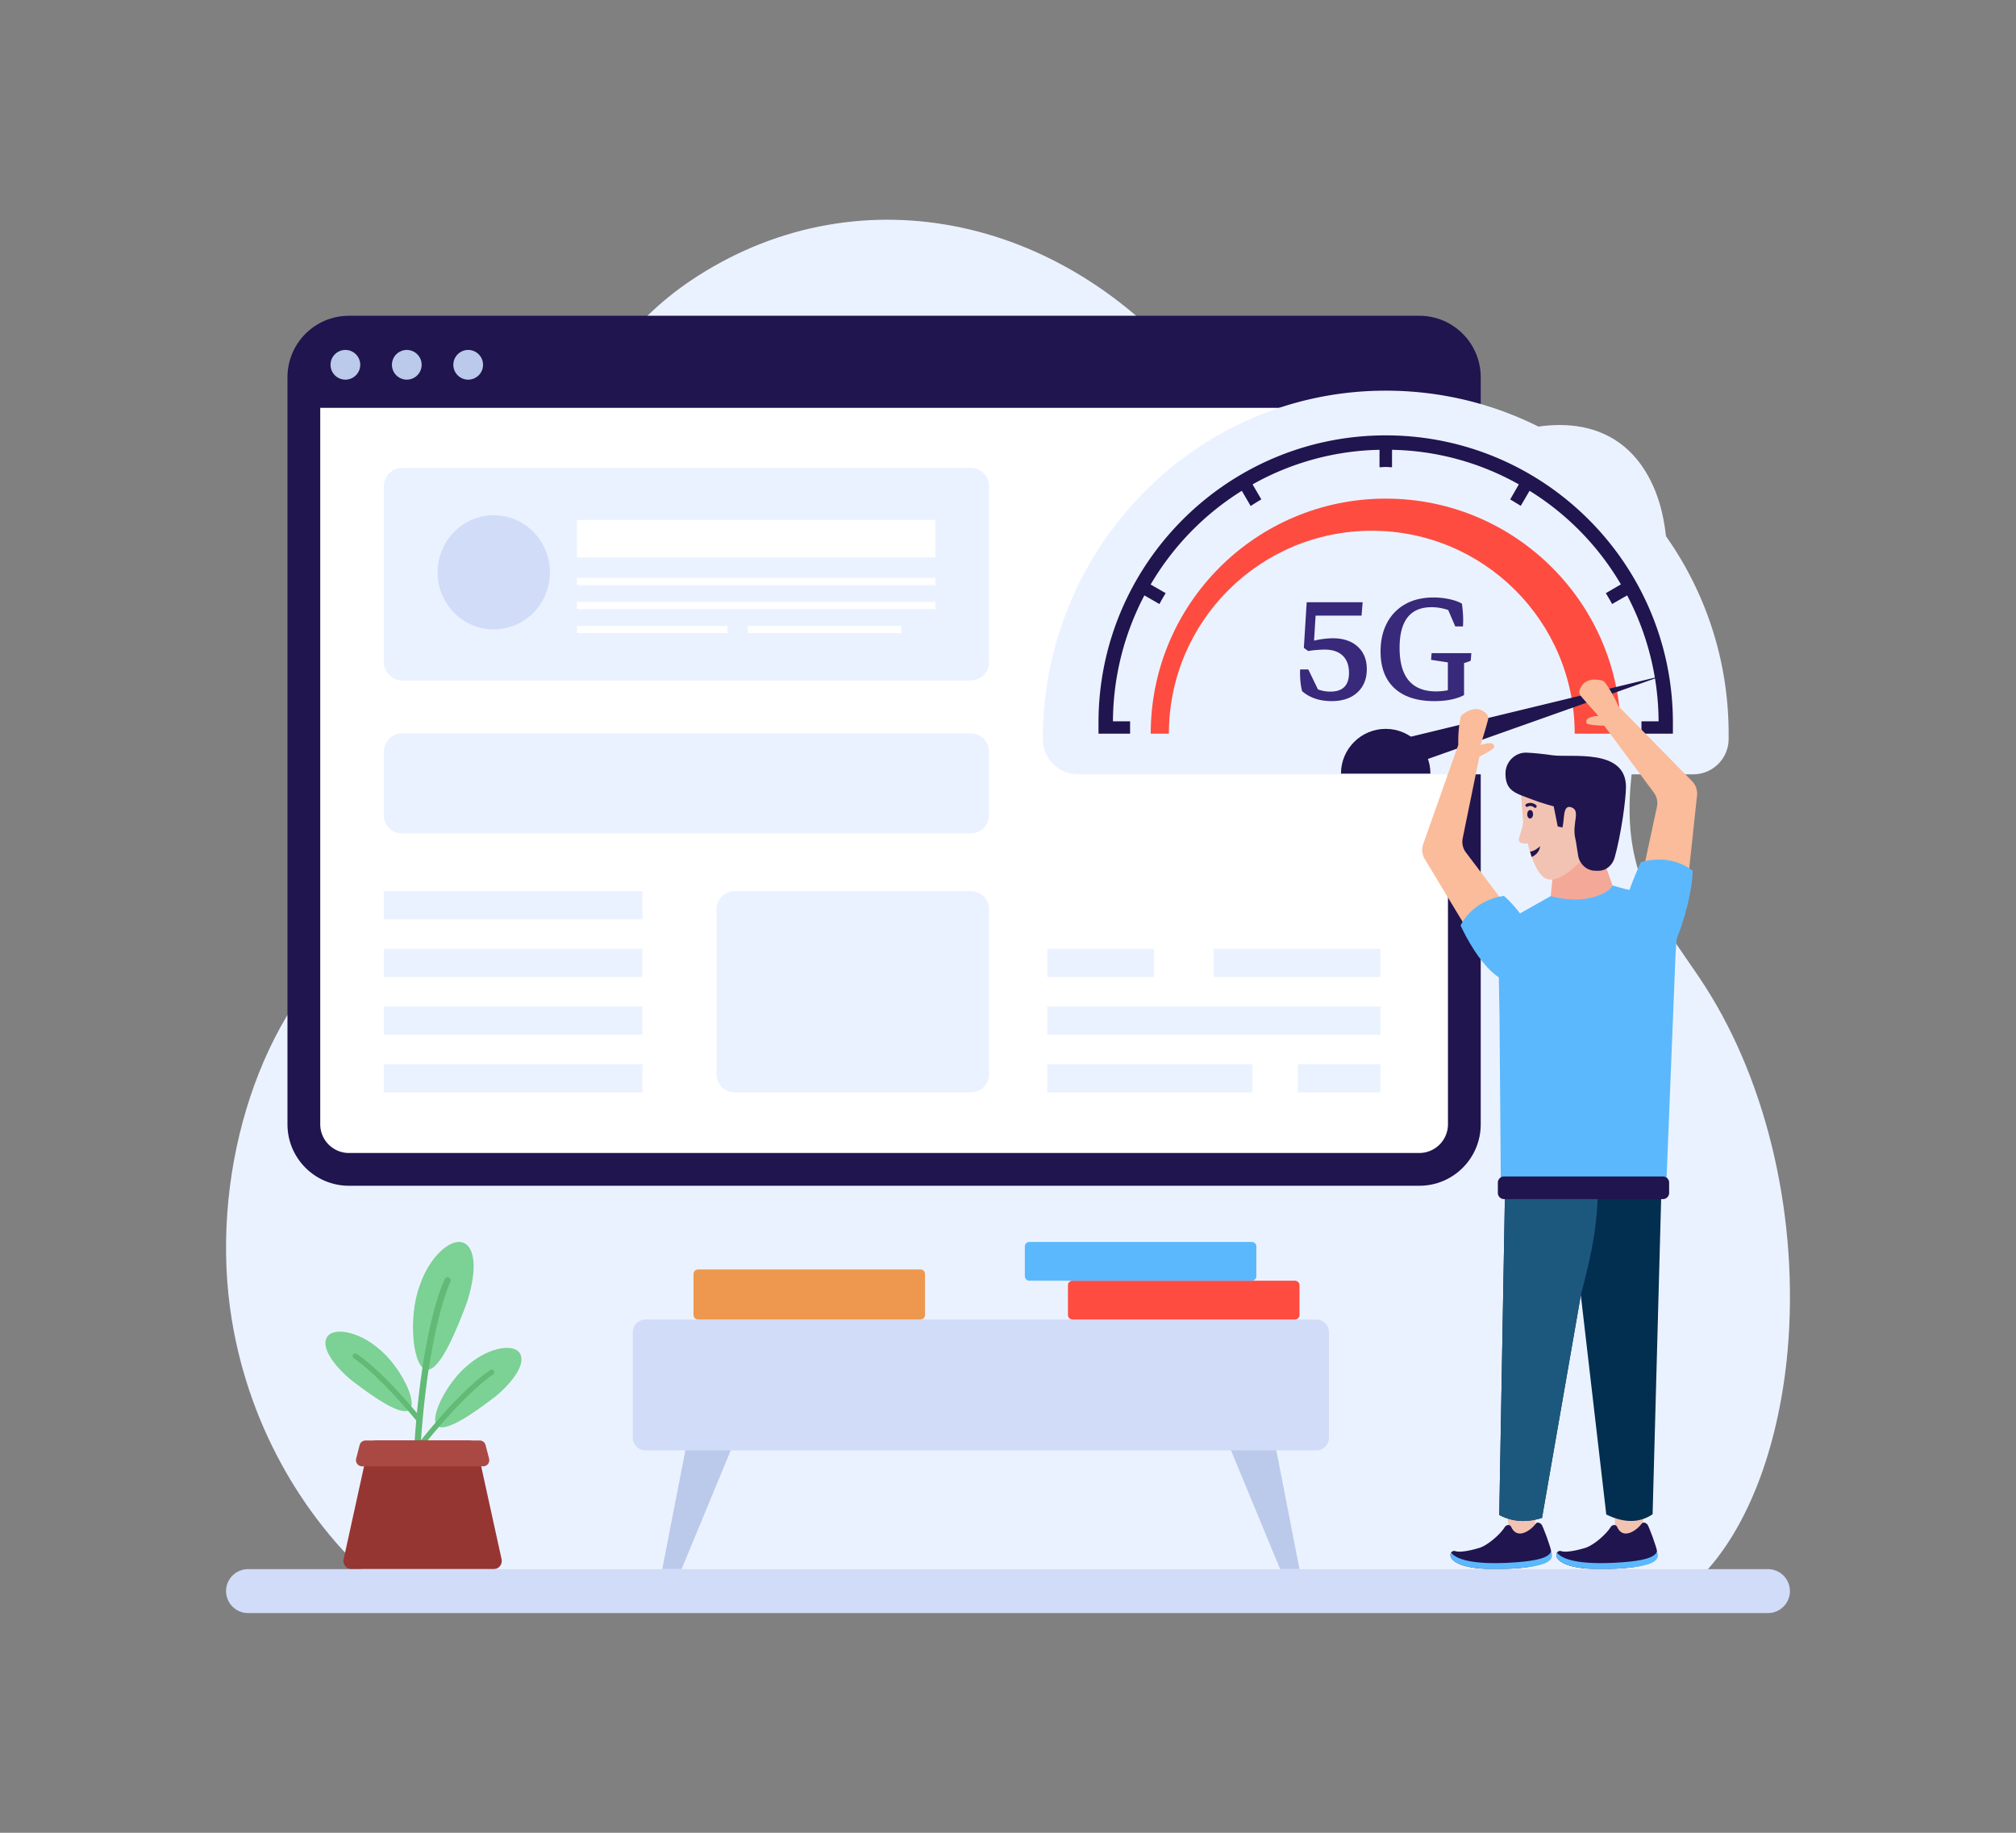 <svg xmlns="http://www.w3.org/2000/svg" xml:space="preserve" id="network-speed-test" x="0" y="0" version="1.1" viewBox="0 0 330 300" enable-background="new 0 0 330 300">
  <rect x="0" y="0" width="330" height="300" fill="#808080" stroke="none"/>
  <g id="Network_Speed">
    <path d="M292.616 221.06c-1.28 14.442-5.97 28.908-14.6 37.454-.42.41-.85.78-1.28 1.165H62.246c-11.74-9.996-21.27-25.267-24.29-43.573-3.79-23 3.95-48.712 18.5-61.42 7.47-6.527 16.24-9.698 24.12-15.26 7.88-5.56 15.34-14.763 16.34-26.79.95-11.344-4.04-22.293-3.66-33.688.51-14.912 9.98-26.406 19.79-33.007 26.46-17.786 60.63-11.309 82.54 15.63 5.58 6.85 10.74 15.148 17.92 18.12 9.49 3.939 19.38-2.551 28.77-6.923s21.55-5.623 27.53 5.177c4.78 8.62 3.22 20.82.82 31.112-2.4 10.305-5.44 21.316-2.96 31.571 2 8.299 7.2 14.231 11.42 20.796 10.36 16.113 15.4 38.358 13.53 59.636z" fill="#ebf2ff"></path>
    <path d="M242.382 61.751v122.283c0 5.56-4.498 10.059-10.058 10.059H57.122c-5.56 0-10.066-4.5-10.066-10.059V61.751c0-5.56 4.507-10.066 10.066-10.066h175.202c5.56 0 10.058 4.507 10.058 10.066z" fill="#20154f"></path>
    <path d="M57.123 188.729a4.704 4.704 0 0 1-4.703-4.695V66.753h184.598v117.281a4.7 4.7 0 0 1-4.694 4.695H57.123z" fill="#fff"></path>
    <path d="M58.968 59.711a2.43 2.43 0 1 1-4.861.002 2.43 2.43 0 0 1 4.861-.002zM69.018 59.711a2.43 2.43 0 1 1-4.86.002 2.43 2.43 0 0 1 4.86-.002zM79.069 59.711a2.43 2.43 0 1 1-4.861.002 2.43 2.43 0 0 1 4.86-.002z" fill="#bbcaea"></path>
    <path d="M158.901 76.58H65.837a3.01 3.01 0 0 0-3.01 3.009v28.787a3.01 3.01 0 0 0 3.01 3.009H158.9a3.01 3.01 0 0 0 3.01-3.01V79.59a3.01 3.01 0 0 0-3.01-3.01z" fill="#ebf2ff"></path>
    <ellipse cx="80.825" cy="93.681" rx="9.195" ry="9.348" fill="#d1dcf8"></ellipse>
    <path d="M94.44 85.116h58.668v6.129H94.44zM94.44 94.581h58.668v1.189H94.44zM94.44 98.512h58.668v1.189H94.44zM94.44 102.443h24.631v1.189H94.44zM122.421 102.443h25.109v1.189h-25.109z" fill="#fff"></path>
    <path d="M62.827 145.861h42.338v4.622H62.827zM62.827 155.303h42.338v4.622H62.827zM62.827 164.745h42.338v4.622H62.827zM62.827 174.187h42.338v4.622H62.827zM171.422 155.303h17.496v4.622h-17.496zM198.642 155.303h27.344v4.622h-27.344zM171.422 164.745h54.564v4.622h-54.564zM171.422 174.187h33.585v4.622h-33.585zM212.432 174.187h13.553v4.622h-13.553zM158.917 145.86H120.28a2.993 2.993 0 0 0-2.993 2.994v26.962a2.993 2.993 0 0 0 2.993 2.993h38.637a2.993 2.993 0 0 0 2.993-2.993v-26.962a2.993 2.993 0 0 0-2.993-2.993zM158.917 120.04H65.821a2.993 2.993 0 0 0-2.993 2.992v10.389a2.993 2.993 0 0 0 2.993 2.993h93.096a2.993 2.993 0 0 0 2.993-2.993v-10.389a2.993 2.993 0 0 0-2.993-2.993zM225.951 63.953c-30.802.478-55.259 26.188-55.259 56.994v.003c0 3.2 2.595 5.795 5.796 5.795h100.675a5.796 5.796 0 0 0 5.796-5.795v-.86c0-31.252-25.658-56.624-57.008-56.137z" fill="#ebf2ff"></path>
    <path d="M218.183 104.476c-.553 0-1.17.05-1.856.149-.422.061-.83.145-1.23.24l.255-4.1h7.52l.181-2.187h-9.161l-.464 7.471.713.514c.453-.077.933-.135 1.44-.173.509-.04.923-.059 1.243-.059 1.282 0 2.267.328 2.958.986.69.657 1.035 1.598 1.035 2.824 0 2.044-1.01 3.065-3.032 3.065a5.803 5.803 0 0 1-2.049-.363l-1.579-3.265h-1.342c-.022.685-.006 1.325.05 1.922.055.596.149 1.143.282 1.64 1.259 1.083 2.871 1.623 4.837 1.623 1.767 0 3.167-.472 4.2-1.415 1.032-.946 1.549-2.218 1.549-3.82 0-1.557-.5-2.789-1.5-3.694-.999-.905-2.35-1.358-4.05-1.358zM240.846 106.91h-6.51l-.084 1.094 2.75.419v4.556a9.72 9.72 0 0 1-1.905.194c-3.998 0-5.997-2.375-5.997-7.124 0-4.44 1.745-6.66 5.235-6.66.931 0 1.839.161 2.725.466l1.152 2.682h1.259c.044-.552.05-1.15.016-1.798a22.478 22.478 0 0 0-.182-1.93c-.53-.308-1.215-.555-2.054-.736a12.242 12.242 0 0 0-2.618-.274c-1.766 0-3.296.362-4.589 1.085a7.482 7.482 0 0 0-2.998 3.073c-.707 1.326-1.06 2.889-1.06 4.689 0 2.607.762 4.611 2.286 6.014s3.7 2.103 6.527 2.103c.983 0 1.895-.085 2.734-.256.839-.171 1.546-.417 2.12-.738v-5.237c.399-.104.77-.23 1.093-.395l.1-1.226z" fill="#38297a"></path>
    <path d="M226.827 119.305c-4.038 0-7.323 3.285-7.323 7.323h14.643c0-4.038-3.283-7.323-7.32-7.323z" fill="#20154f"></path>
    <path d="M265.313 120.091h-7.549c0-18.345-14.868-33.214-33.214-33.214-18.345 0-33.214 14.869-33.214 33.214h-2.974c0-21.25 17.225-38.475 38.476-38.475 21.25 0 38.475 17.225 38.475 38.475z" fill="#fe4c40"></path>
    <path d="M226.838 71.263c-25.854 0-46.902 20.975-47.024 46.804v2.024h5.17v-2.024h-2.805a44.775 44.775 0 0 1 5.147-20.61l2.463 1.415a25.88 25.88 0 0 1 1.025-1.78l-2.464-1.415a44.701 44.701 0 0 1 14.927-15.341l1.439 2.487c.585-.365 1.146-.731 1.756-1.073l-1.439-2.463a44.096 44.096 0 0 1 20.78-5.659v2.854c.342 0 .683-.049 1.025-.049s.683.049 1.024.049v-2.854a43.922 43.922 0 0 1 20.756 5.659l-1.415 2.463c.586.342 1.171.708 1.732 1.049l1.44-2.463a44.488 44.488 0 0 1 14.95 15.317l-2.463 1.439c.341.585.707 1.17 1.024 1.78l2.464-1.414a44.773 44.773 0 0 1 5.146 20.61h-2.805v2.023h5.147v-2.024c-.122-25.829-21.147-46.804-47-46.804z" fill="#20154f"></path>
    <path d="m272.156 110.606-44.297 10.723 1.322 4.513z" fill="#20154f"></path>
    <path d="M239.955 139.534a2.883 2.883 0 0 1-.526-2.318l2.734-13.373s1.876-.889 2.403-1.468c0 0 .37-1.328-2.226-.397 0 0 .848-2.625 1.239-4.19a.993.993 0 0 0-.247-.932c-.588-.617-1.9-1.464-3.92.098a.976.976 0 0 0-.356.58c-.138.676-.402 2.274-.343 4.37l-5.745 16.257a2.884 2.884 0 0 0 .25 2.45l6.607 10.956 5.9-4.412-5.77-7.621z" fill="#fabc9a"></path>
    <path d="M239.085 151.49s1.75-4.067 7.101-4.843c0 0 7.807 6.695 4.109 12.152-3.698 5.458-8.919-2.362-11.21-7.309z" fill="#5cb8fc"></path>
    <path d="m254.373 141.303-.536 5.376-.245 3.737c7.054 2.433 10.937 1.114 10.369-5.475l-2.184-6.161-5.22-6.529-1.36 3.472-.824 5.58z" fill="#f4a998"></path>
    <path d="M270.22 146.247a32.716 32.716 0 0 1-5.48-1.081l-.782-.228c-.149.762-3.763 3.446-10.12 1.743l-6.48 3.648a4.177 4.177 0 0 0-2.127 3.716l.221 12.082.218 27.724c9.03 2.832 18.06 2.832 27.09 0l1.505-37.576.335-4.815c.184-2.635-1.755-4.92-4.38-5.213z" fill="#5cb8fc"></path>
    <path d="M248.627 137.239c.037-.234.735-2.035.683-2.849-.246-3.521-.838-7.503.638-8.856 1.835-1.687 9.499 1.712 9.499 1.712l2.096 10.42s-5.624 7.794-8.66 6.06c-.821-.47-1.57-1.76-2.164-3.458a19.02 19.02 0 0 1-.367-1.183c-.16-.564-.14-.417-.265-1.027-.087-.05-1.635.293-1.46-.82z" fill="#f2c3b3"></path>
    <path d="M254.191 123.633c-1.643-.236-3.058-.376-4.271-.434-1.88-.09-3.49 1.484-3.49 3.406 0 2.975 1.742 3.243 4.436 4.285 1.462.565 3.462 1.107 3.462 1.107l.658 3.286.769.17c.363-1.34.016-3.752 1.41-3.324 1.694.52.073 2.65.714 5.204.119.474.258 1.576.443 2.691.228 1.384 1.318 2.402 2.62 2.494.292.02.583.025.873.01 1.158-.058 2.143-.94 2.483-2.135 1.057-3.722 1.85-9.57 1.857-11.556.025-6.431-9.049-4.785-11.964-5.204zM250.452 139.41c.087.292.172.587.267.858 0 0 1.23-.421 1.38-1.754 0 0-.78.789-1.647.895z" fill="#20154f"></path>
    <ellipse cx="250.469" cy="133.282" rx=".687" ry=".48" transform="rotate(-88.308 250.469 133.282)" fill="#20154f"></ellipse>
    <path d="M251.289 132.234a.246.246 0 0 1-.166-.063.925.925 0 0 0-1.058-.132.25.25 0 1 1-.238-.44 1.418 1.418 0 0 1 1.627.198.25.25 0 0 1-.165.437z" fill="#20154f"></path>
    <path d="M264.344 244.453v7.89c0 1.566 4.043 1.566 4.043 0l1.304-7.89h-5.347zM246.066 243.97l1.2 7.8c.238 1.547 4.235.932 3.997-.615l.089-7.997-5.286.813z" fill="#f2c3b3"></path>
    <path d="M246.382 193.433c-.217 11.836-.967 54.552-.967 54.552 2.01 1.044 4.296 1.33 7 .472l6.351-36.452 4.165 35.895c2.925 1.431 5.45 1.406 7.584-.038l1.475-54.43h-25.608z" fill="#022e4f"></path>
    <path d="M261.586 193.433h-15.204c-.217 11.836-.967 54.552-.967 54.552 2.01 1.044 4.296 1.33 7 .473l6.351-36.453c1.977-7.576 2.783-11.714 2.82-18.572z" fill="#1c587e"></path>
    <path d="M252.29 249.479c-.3-.245-.655-.392-.886-.082-.808 1.083-3.07 2.771-4.06.485-.173-.4-.794-.309-1.017.064-.696 1.16-2.728 2.914-3.998 3.363 0 0-2.95.981-4.145.58-1.196-.402-2.663 3.74 10.006 2.824 4.593-.331 5.678-1.364 5.716-2.779.012-.458-1.36-4.245-1.617-4.455z" fill="#20154f"></path>
    <path d="M248.099 255.731c-7.25.524-9.87-.608-10.562-1.597-.555.842.587 3.306 10.653 2.58 4.458-.322 6.443-1.066 5.716-2.78-.342 1.034-2.315 1.545-5.807 1.797z" fill="#5cb8fc"></path>
    <path d="M269.622 249.479c-.299-.245-.654-.392-.885-.082-.807 1.083-3.07 2.771-4.06.485-.173-.4-.794-.309-1.017.064-.696 1.16-2.728 2.914-3.998 3.363 0 0-2.95.981-4.145.58-1.196-.402-2.663 3.74 10.006 2.824 4.593-.331 5.678-1.364 5.716-2.779.012-.458-1.36-4.245-1.617-4.455z" fill="#20154f"></path>
    <path d="M265.432 255.731c-7.25.524-9.87-.608-10.562-1.597-.555.842.587 3.306 10.653 2.58 4.458-.322 6.443-1.066 5.716-2.78-.342 1.034-2.315 1.545-5.807 1.797z" fill="#5cb8fc"></path>
    <path d="M246.195 192.572h26.016c.557 0 1.01.452 1.01 1.01v1.682a1.01 1.01 0 0 1-1.01 1.01h-26.016a1.01 1.01 0 0 1-1.01-1.01v-1.683c0-.557.452-1.009 1.01-1.009z" fill="#20154f"></path>
    <path d="m276.976 127.868-12.08-12.305c-.831-1.924-1.746-3.26-2.157-3.815a.976.976 0 0 0-.567-.375c-2.525-.57-3.345.797-3.605 1.601a.974.974 0 0 0 .18.914c1.015 1.253 2.895 3.276 2.895 3.276-2.748.253-1.85 1.3-1.85 1.3.722.303 2.799.315 2.799.315l8.13 10.964c.494.666.677 1.512.503 2.323l-2.009 9.346 7.214 1.504 1.357-12.722a2.884 2.884 0 0 0-.81-2.326z" fill="#fabc9a"></path>
    <path d="M277.066 142.534s-3.305-2.946-8.482-1.388c0 0-7.626 15.966-1.967 19.349s10.464-12.51 10.449-17.96z" fill="#5cb8fc"></path>
    <path d="M76.444 213.153c-1.595 4.28-4.342 11.146-6.524 11.055-2.367-.109-3.15-8.487-1.27-13.634 1.698-5.158 5.435-8.16 7.404-7.06 1.993 1.103 1.81 5.285.39 9.639z" fill="#7cd194"></path>
    <path d="M68.078 242.263h-.02a.514.514 0 0 1-.494-.534c.893-23.316 5.065-32.017 5.242-32.376a.513.513 0 0 1 .921.454c-.042.087-4.254 8.913-5.137 31.963a.514.514 0 0 1-.512.493z" fill="#61ba76"></path>
    <path d="M81.152 228.541c-3.014 2.315-7.983 5.945-9.481 4.917-1.622-1.121 1.525-7.376 5.123-10.176 3.475-2.888 7.435-3.356 8.338-1.711.92 1.658-1.056 4.526-3.98 6.97z" fill="#7cd194"></path>
    <path d="M80.851 224.395a.427.427 0 0 0-.587-.14c-.227.14-4.623 2.928-11.97 12.267v1.4c7.686-9.927 12.363-12.905 12.42-12.94a.427.427 0 0 0 .137-.587z" fill="#61ba76"></path>
    <path d="M57.476 225.887c3.014 2.315 7.983 5.945 9.48 4.917 1.623-1.122-1.524-7.376-5.123-10.176-3.474-2.889-7.434-3.356-8.338-1.711-.918 1.658 1.057 4.526 3.98 6.97z" fill="#7cd194"></path>
    <path d="M68.635 231.76c-6.322-7.657-10.062-10.03-10.271-10.159a.427.427 0 0 0-.45.727c.053.032 4.05 2.579 10.721 10.796v-1.365z" fill="#61ba76"></path>
    <path d="m82.104 255.219-4.036-18.379a1.34 1.34 0 0 0-1.309-1.052H61.596a1.34 1.34 0 0 0-1.309 1.052l-4.036 18.379a1.34 1.34 0 0 0 1.308 1.627h23.237a1.34 1.34 0 0 0 1.308-1.627z" fill="#963633"></path>
    <path d="m80.059 238.767-.572-2.228a1 1 0 0 0-.968-.751H59.837a1 1 0 0 0-.97.751l-.57 2.228a1 1 0 0 0 .968 1.248H79.09a1 1 0 0 0 .969-1.248z" fill="#aa4944"></path>
    <path d="m200.566 235.15 8.979 21.696h3.169l-4.402-22.575zM120.55 235.15l-8.98 21.696h-3.168l4.4-22.575z" fill="#bbcaea"></path>
    <path d="M215.447 215.983H105.668a2.09 2.09 0 0 0-2.09 2.091v17.244a2.09 2.09 0 0 0 2.09 2.091h109.78a2.09 2.09 0 0 0 2.09-2.09v-17.245a2.09 2.09 0 0 0-2.09-2.09z" fill="#d1dcf8"></path>
    <path d="M150.677 207.793h-36.414a.742.742 0 0 0-.742.742v6.706c0 .41.332.742.742.742h36.414c.41 0 .742-.332.742-.742v-6.706a.742.742 0 0 0-.742-.742z" fill="#ee984f"></path>
    <path d="M211.971 209.636h-36.413a.742.742 0 0 0-.743.742v4.863c0 .41.333.742.743.742h36.413c.41 0 .743-.332.743-.742v-4.863a.742.742 0 0 0-.743-.742z" fill="#fe4c40"></path>
    <path d="M204.912 203.288H168.5a.742.742 0 0 0-.743.743v4.862c0 .41.333.743.743.743h36.413c.41 0 .743-.333.743-.743v-4.862a.742.742 0 0 0-.743-.743z" fill="#5cb8fc"></path>
    <path d="M289.403 256.846H40.597a3.59 3.59 0 0 0-3.59 3.59v.007a3.59 3.59 0 0 0 3.59 3.59h248.806a3.59 3.59 0 0 0 3.59-3.59v-.007a3.59 3.59 0 0 0-3.59-3.59z" fill="#d1dcf8"></path>
  </g>
</svg>
